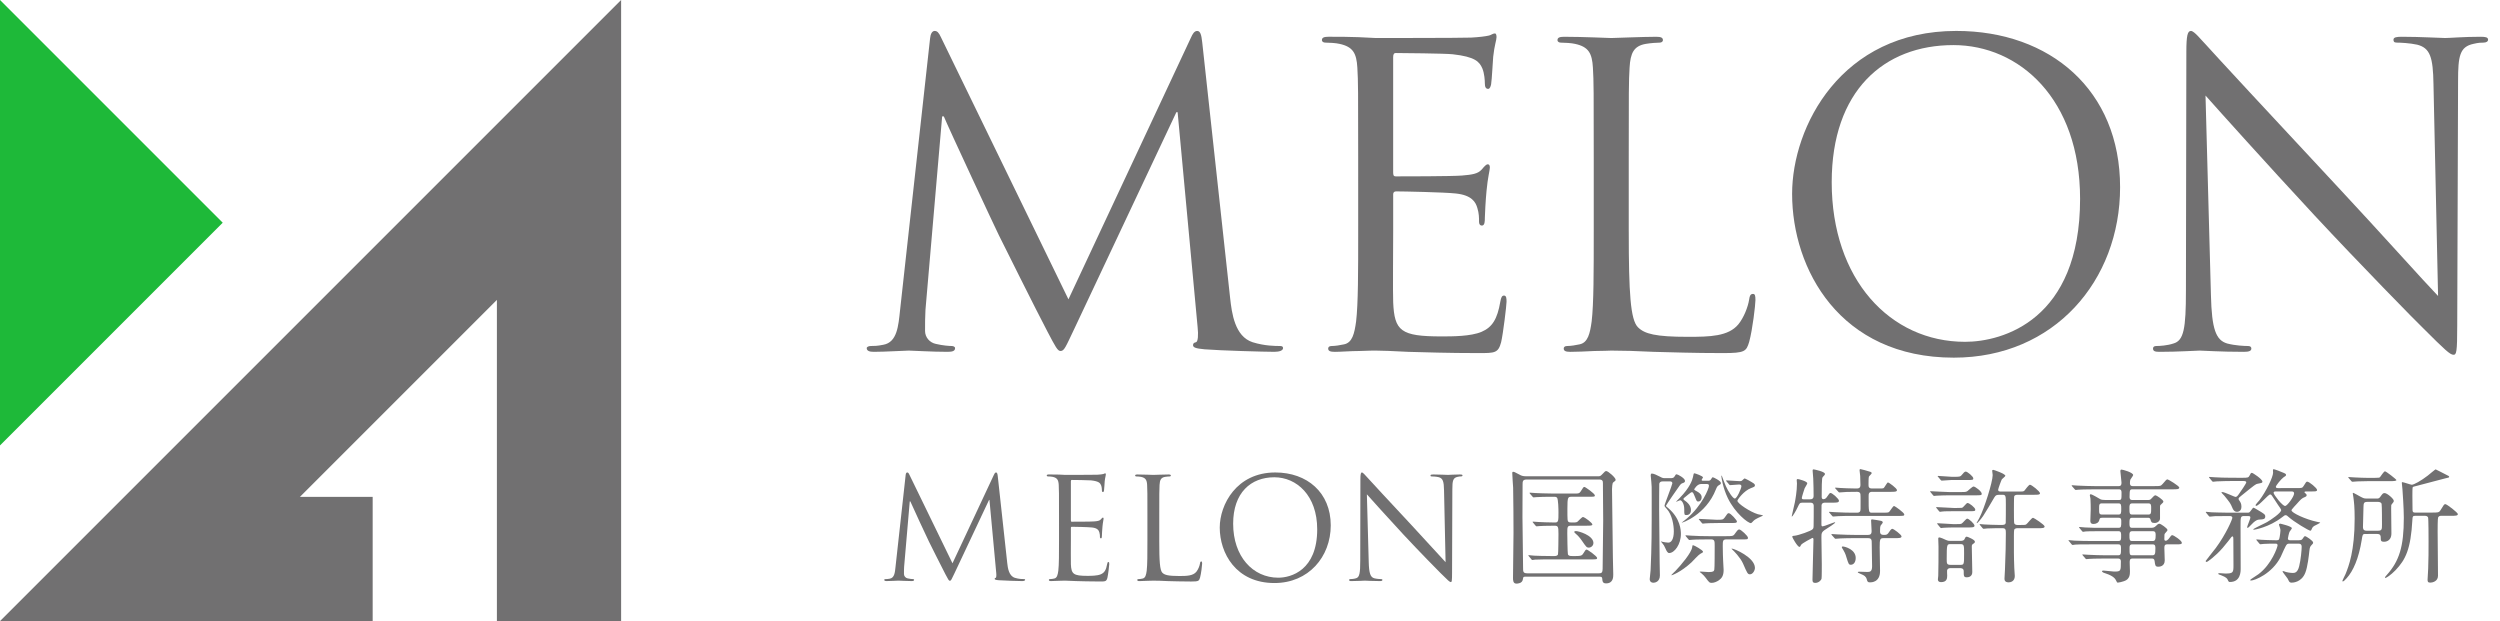<?xml version="1.0" encoding="utf-8"?>
<!-- Generator: Adobe Illustrator 21.1.0, SVG Export Plug-In . SVG Version: 6.00 Build 0)  -->
<svg version="1.1" id="レイヤー_1" xmlns="http://www.w3.org/2000/svg" xmlns:xlink="http://www.w3.org/1999/xlink" x="0px"
	 y="0px" viewBox="0 0 322 80" style="enable-background:new 0 0 322 80;" xml:space="preserve">
<style type="text/css">
	.st0{fill:none;}
	.st1{fill:#717071;}
	.st2{fill:#1EB939;}
</style>
<rect y="0" class="st0" width="322" height="80"/>
<g>
	<polygon class="st1" points="0,80 48,80 48,64 38.627,64 64,38.627 64,80 80,80 80,0 	"/>
	<g>
		<path class="st1" d="M158.441,38.391c0.215,1.932,0.591,4.938,2.898,5.689c1.557,0.484,2.952,0.484,3.489,0.484
			c0.269,0,0.429,0.054,0.429,0.269c0,0.32-0.483,0.482-1.126,0.482c-1.181,0-6.978-0.161-8.964-0.323
			c-1.235-0.105-1.503-0.266-1.503-0.536c0-0.215,0.108-0.323,0.375-0.377c0.269-0.054,0.322-0.966,0.215-1.932l-2.577-27.695
			h-0.161l-13.151,27.911c-1.128,2.363-1.288,2.845-1.771,2.845c-0.377,0-0.645-0.536-1.665-2.468
			c-1.395-2.632-6.012-11.917-6.28-12.455c-0.483-0.966-6.495-13.846-7.086-15.297h-0.214l-2.148,24.907
			c-0.054,0.859-0.054,1.825-0.054,2.737c0,0.805,0.591,1.502,1.395,1.663c0.914,0.215,1.718,0.269,2.04,0.269
			c0.215,0,0.429,0.108,0.429,0.269c0,0.374-0.322,0.482-0.966,0.482c-1.986,0-4.562-0.161-4.992-0.161
			c-0.483,0-3.059,0.161-4.508,0.161c-0.537,0-0.912-0.108-0.912-0.482c0-0.161,0.268-0.269,0.536-0.269
			c0.431,0,0.806,0,1.611-0.161c1.772-0.323,1.932-2.417,2.148-4.454l3.865-34.999c0.054-0.589,0.268-0.966,0.591-0.966
			c0.322,0,0.537,0.215,0.805,0.805l16.426,33.764l15.78-33.71c0.215-0.482,0.431-0.858,0.806-0.858s0.537,0.431,0.643,1.451
			L158.441,38.391z"/>
		<path class="st1" d="M174.934,20.303c0-8.375,0-9.877-0.108-11.596c-0.108-1.825-0.537-2.683-2.309-3.06
			c-0.429-0.105-1.342-0.159-1.825-0.159c-0.214,0-0.429-0.108-0.429-0.323c0-0.323,0.269-0.431,0.858-0.431
			c1.235,0,2.684,0,3.865,0.054l2.201,0.108c0.375,0,11.057,0,12.292-0.054c1.02-0.054,1.878-0.161,2.308-0.266
			c0.269-0.054,0.483-0.269,0.752-0.269c0.16,0,0.214,0.215,0.214,0.482c0,0.377-0.268,1.02-0.429,2.524
			c-0.054,0.536-0.161,2.898-0.268,3.542c-0.054,0.269-0.161,0.592-0.377,0.592c-0.322,0-0.429-0.269-0.429-0.7
			c0-0.374-0.054-1.286-0.322-1.932c-0.375-0.858-0.912-1.502-3.811-1.825c-0.912-0.108-6.764-0.161-7.354-0.161
			c-0.215,0-0.323,0.161-0.323,0.538v14.815c0,0.374,0.054,0.536,0.323,0.536c0.697,0,7.3,0,8.534-0.108
			c1.289-0.108,2.04-0.215,2.523-0.751c0.375-0.431,0.591-0.697,0.806-0.697c0.16,0,0.268,0.108,0.268,0.428
			c0,0.323-0.268,1.235-0.429,3.006c-0.108,1.074-0.215,3.06-0.215,3.437c0,0.428,0,1.02-0.375,1.02
			c-0.268,0-0.375-0.215-0.375-0.484c0-0.536,0-1.074-0.215-1.771c-0.214-0.751-0.697-1.663-2.791-1.878
			c-1.449-0.161-6.763-0.269-7.675-0.269c-0.269,0-0.377,0.161-0.377,0.377v4.723c0,1.825-0.054,8.052,0,9.18
			c0.161,3.703,0.966,4.4,6.227,4.4c1.395,0,3.757,0,5.152-0.589c1.395-0.592,2.04-1.666,2.415-3.865
			c0.108-0.592,0.215-0.807,0.483-0.807c0.323,0,0.323,0.431,0.323,0.807c0,0.428-0.431,4.077-0.698,5.205
			c-0.375,1.397-0.805,1.397-2.898,1.397c-4.026,0-6.978-0.108-9.072-0.161c-2.092-0.108-3.382-0.161-4.186-0.161
			c-0.108,0-1.02,0-2.148,0.054c-1.074,0-2.308,0.108-3.112,0.108c-0.591,0-0.86-0.108-0.86-0.428c0-0.161,0.108-0.323,0.431-0.323
			c0.483,0,1.126-0.108,1.609-0.215c1.074-0.215,1.343-1.397,1.557-2.952c0.269-2.255,0.269-6.494,0.269-11.648V20.303z"/>
		<path class="st1" d="M209.784,29.857c0,7.891,0.215,11.325,1.181,12.291c0.858,0.858,2.254,1.235,6.441,1.235
			c2.845,0,5.206-0.054,6.495-1.609c0.697-0.858,1.234-2.201,1.395-3.221c0.054-0.431,0.16-0.697,0.483-0.697
			c0.268,0,0.322,0.213,0.322,0.805c0,0.589-0.375,3.811-0.805,5.366c-0.375,1.235-0.537,1.451-3.382,1.451
			c-3.865,0-6.657-0.108-8.911-0.161c-2.255-0.108-3.918-0.161-5.475-0.161c-0.215,0-1.128,0.054-2.201,0.054
			c-1.072,0.054-2.254,0.108-3.059,0.108c-0.591,0-0.86-0.108-0.86-0.428c0-0.161,0.108-0.323,0.431-0.323
			c0.483,0,1.126-0.108,1.609-0.215c1.074-0.215,1.343-1.397,1.557-2.952c0.269-2.255,0.269-6.494,0.269-11.648v-9.446
			c0-8.375,0-9.877-0.108-11.596c-0.108-1.825-0.537-2.683-2.309-3.06c-0.429-0.105-1.342-0.159-1.825-0.159
			c-0.214,0-0.429-0.108-0.429-0.323c0-0.323,0.268-0.431,0.859-0.431c2.415,0,5.797,0.161,6.066,0.161
			c0.268,0,4.186-0.161,5.797-0.161c0.591,0,0.859,0.108,0.859,0.431c0,0.215-0.214,0.323-0.429,0.323
			c-0.375,0-1.126,0.054-1.771,0.159c-1.557,0.269-1.986,1.181-2.094,3.06c-0.108,1.72-0.108,3.221-0.108,11.596V29.857z"/>
		<path class="st1" d="M251.973,3.984c12.077,0,21.095,7.622,21.095,20.13c0,12.022-8.481,21.952-21.417,21.952
			c-14.708,0-20.827-11.432-20.827-21.094C230.824,16.277,237.158,3.984,251.973,3.984z M253.101,44.026
			c4.831,0,14.814-2.791,14.814-18.411c0-12.883-7.837-19.807-16.317-19.807c-8.964,0-15.674,5.905-15.674,17.66
			C235.924,35.977,243.438,44.026,253.101,44.026z"/>
		<path class="st1" d="M284.768,38.017c0.106,4.4,0.643,5.797,2.092,6.225c1.02,0.269,2.201,0.323,2.685,0.323
			c0.268,0,0.429,0.108,0.429,0.323c0,0.32-0.322,0.428-0.966,0.428c-3.06,0-5.206-0.161-5.689-0.161
			c-0.483,0-2.738,0.161-5.154,0.161c-0.537,0-0.858-0.054-0.858-0.428c0-0.215,0.16-0.323,0.429-0.323
			c0.429,0,1.395-0.054,2.2-0.323c1.343-0.374,1.611-1.932,1.611-6.817l0.054-30.758c0-2.091,0.161-2.683,0.591-2.683
			s1.342,1.181,1.878,1.717c0.805,0.915,8.803,9.557,17.069,18.413c5.314,5.689,11.165,12.237,12.883,14.008l-0.591-27.267
			c-0.054-3.488-0.429-4.669-2.094-5.1c-0.966-0.213-2.2-0.266-2.629-0.266c-0.375,0-0.429-0.161-0.429-0.377
			c0-0.323,0.429-0.377,1.072-0.377c2.417,0,4.992,0.161,5.583,0.161c0.591,0,2.362-0.161,4.563-0.161
			c0.591,0,0.966,0.054,0.966,0.377c0,0.215-0.215,0.377-0.591,0.377c-0.268,0-0.645,0-1.288,0.159
			c-1.772,0.377-1.986,1.558-1.986,4.78l-0.108,31.455c0,3.542-0.108,3.811-0.483,3.811c-0.429,0-1.074-0.592-3.918-3.437
			c-0.591-0.536-8.32-8.426-14.01-14.546C291.853,21,285.787,14.237,284.07,12.305L284.768,38.017z"/>
	</g>
	<g>
		<path class="st1" d="M196.604,74.275c-0.401,0-0.401,0-0.464,0.369c-0.081,0.495-0.657,0.527-0.833,0.527
			c-0.432,0-0.432-0.466-0.432-0.737c0-0.832,0.065-4.895,0.065-5.808c0-0.673-0.016-4.911-0.048-5.808
			c-0.016-0.256-0.112-1.585-0.112-1.873c0-0.11,0-0.175,0.128-0.175c0.112,0,0.176,0.032,0.785,0.353
			c0.223,0.126,0.4,0.223,0.88,0.223h9.248c0.223,0,0.319-0.016,0.511-0.223c0.383-0.417,0.432-0.449,0.56-0.449
			c0.225,0,1.2,0.832,1.2,1.12c0,0.113-0.032,0.129-0.32,0.353c-0.112,0.081-0.144,0.705-0.144,0.864c0,0.065,0.097,8.321,0.112,8.8
			c0,0.304,0.048,2,0.048,2.177c0,0.336,0,1.152-0.928,1.152c-0.447,0-0.463-0.272-0.495-0.641
			c-0.016-0.223-0.176-0.223-0.464-0.223H196.604z M205.9,73.842c0.527,0,0.527-0.11,0.527-1.23c0-0.88,0.065-4.769,0.065-5.555
			c0-0.654-0.032-3.534-0.032-4.126c0-0.77,0-0.864-0.032-0.961c-0.096-0.207-0.319-0.207-0.479-0.207h-9.313
			c-0.511,0-0.527,0.24-0.527,0.654c0,0.673-0.016,3.601-0.016,4.193c0,1.039,0.081,5.633,0.081,6.561c0,0.431,0,0.67,0.527,0.67
			H205.9z M202.86,71.619c0.527,0,0.864,0,1.024-0.272c0.32-0.511,0.351-0.56,0.48-0.56c0.128,0,1.343,0.864,1.343,1.071
			c0,0.191-0.079,0.191-0.848,0.191h-5.12c-0.367,0-1.472,0-2.032,0.032c-0.048,0.016-0.288,0.048-0.336,0.048
			c-0.063,0-0.096-0.048-0.144-0.11l-0.304-0.369c-0.063-0.065-0.079-0.081-0.079-0.097c0-0.032,0.032-0.048,0.063-0.048
			c0.113,0,0.608,0.048,0.705,0.065c0.335,0.016,1.28,0.048,2.111,0.048h0.497c0.096,0,0.367,0,0.448-0.207
			c0.047-0.113,0.063-2.417,0.063-2.624c0-0.977-0.047-1.074-0.527-1.074c-1.152,0-1.712,0.032-1.952,0.048
			c-0.047,0-0.288,0.032-0.335,0.032c-0.048,0-0.081-0.032-0.144-0.097l-0.304-0.366c-0.065-0.081-0.065-0.081-0.065-0.113
			c0-0.016,0.016-0.032,0.048-0.032c0.112,0,0.608,0.048,0.704,0.048c0.288,0.016,1.344,0.065,2.127,0.065
			c0.448,0,0.448-0.21,0.448-1.313c0-0.288-0.016-1.728-0.191-1.887c-0.113-0.113-0.257-0.113-0.336-0.113h-0.4
			c-0.673,0-1.504,0.016-1.936,0.048c-0.065,0-0.288,0.032-0.336,0.032c-0.063,0-0.096-0.032-0.144-0.097l-0.32-0.369
			c-0.047-0.078-0.063-0.078-0.063-0.11c0-0.016,0.016-0.032,0.063-0.032c0.113,0,0.592,0.048,0.705,0.048
			c0.335,0.016,1.28,0.062,2.111,0.062h3.104c0.256,0,0.448,0,0.608-0.272c0.32-0.511,0.351-0.576,0.48-0.576
			c0.112,0,1.343,0.864,1.343,1.09c0,0.175-0.079,0.175-0.848,0.175h-2.16c-0.464,0-0.529,0.065-0.529,1.537
			c0,1.472,0,1.631,0.176,1.712c0.113,0.065,0.16,0.065,0.545,0.065c0.4,0,0.495-0.032,0.592-0.113
			c0.112-0.097,0.56-0.592,0.688-0.592c0.207,0,1.215,0.754,1.215,0.961c0,0.143-0.207,0.159-0.735,0.159h-2.001
			c-0.495,0-0.495,0.161-0.495,0.977c0,0.353,0.031,2.479,0.079,2.689c0.065,0.24,0.353,0.24,0.513,0.24H202.86z M204.652,70.532
			c-0.304,0-0.353-0.097-0.896-0.88c-0.257-0.385-0.608-0.754-0.705-0.818c-0.175-0.159-0.288-0.256-0.288-0.318
			c0-0.113,0.176-0.113,0.225-0.113c0.32,0,2.127,0.511,2.24,1.456C205.275,70.276,204.924,70.532,204.652,70.532z"/>
		<path class="st1" d="M215.156,61.586c0.192,0,0.416,0,0.544-0.24c0.113-0.207,0.144-0.256,0.257-0.256
			c0.128,0,1.071,0.495,1.071,0.848c0,0.097-0.047,0.191-0.175,0.24c-0.32,0.113-0.336,0.129-0.529,0.385
			c-0.112,0.143-1.744,2.495-1.744,2.575s0.032,0.097,0.304,0.32c1.551,1.327,1.616,2.847,1.616,3.313
			c0,1.359-0.832,2.462-1.521,2.462c-0.207,0-0.367-0.353-0.432-0.511c-0.207-0.463-0.24-0.511-0.463-0.783
			c-0.032-0.032-0.192-0.21-0.145-0.21c0.032,0,0.176,0.065,0.225,0.065c0.096,0.032,0.56,0.097,0.72,0.097
			c0.353,0,0.704-0.401,0.704-1.456c0-0.77-0.207-2.129-0.912-2.896c-0.112-0.113-0.288-0.304-0.288-0.401
			c0-0.175,1.009-2.721,1.009-2.88c0-0.256-0.225-0.256-0.353-0.256h-0.832c-0.304,0-0.448,0.081-0.497,0.304
			c-0.016,0.11-0.016,3.022-0.016,3.407c0,0.961,0.048,5.665,0.065,6.736c0,0.24,0.031,1.408,0.031,1.663
			c0,0.802-0.607,0.945-0.815,0.945c-0.432,0-0.497-0.304-0.497-0.463c0-0.081,0.097-0.961,0.113-1.136
			c0.144-3.106,0.144-4.93,0.144-9.314c0-1.486,0-1.647-0.048-2.061c-0.032-0.336-0.079-0.786-0.079-0.85
			c0-0.094,0.015-0.24,0.144-0.24c0.256,0,0.688,0.223,1.071,0.417c0.288,0.159,0.385,0.175,0.624,0.175H215.156z M218.98,71.347
			c-0.209,0.11-0.959,0.928-1.12,1.087c-1.393,1.281-2.512,1.663-2.561,1.663c-0.016,0-0.032-0.016-0.032-0.03
			c0-0.032,0.448-0.449,0.529-0.53c0.72-0.751,2.08-2.352,2.16-3.071c0.016-0.207,0.032-0.24,0.128-0.24
			c0.112,0,1.265,0.638,1.265,0.832C219.349,71.154,219.284,71.186,218.98,71.347z M219.092,62.34c-0.511,0-0.88,0.67-0.88,0.686
			c0,0.081,0.176,0.178,0.336,0.256c0.624,0.336,0.624,0.641,0.624,0.786c0,0.272-0.144,0.527-0.448,0.527
			c-0.176,0-0.192-0.048-0.385-0.527c-0.256-0.608-0.272-0.673-0.432-0.673c-0.16,0-0.704,0.527-0.88,0.641
			c-0.144,0.097-0.191,0.159-0.191,0.223c0,0.097,0.016,0.129,0.288,0.304c0.096,0.065,0.671,0.495,0.671,1.12
			c0,0.624-0.464,0.657-0.576,0.657c-0.288,0-0.288-0.048-0.288-0.751c0-0.705-0.32-1.155-0.527-1.155
			c-0.081,0-0.529,0.242-0.529,0.178c0.112-0.113,0.353-0.353,0.464-0.466c1.328-1.359,1.632-2.32,1.712-2.686
			c0.081-0.449,0.097-0.498,0.192-0.498c0.081,0,1.105,0.353,1.105,0.53c0,0.046-0.176,0.256-0.176,0.318
			c0,0.113,0.096,0.113,0.223,0.113h0.608c0.128,0,0.272,0,0.4-0.223c0.113-0.194,0.128-0.223,0.225-0.223
			c0.079,0,1.024,0.463,1.024,0.735c0,0.145-0.065,0.175-0.288,0.304c-0.112,0.065-0.209,0.145-0.353,0.511
			c-1.28,3.297-4.416,4.368-4.416,4.29c0.176-0.145,0.529-0.401,0.689-0.546c1.935-1.663,2.831-3.838,2.831-4.206
			c0-0.223-0.176-0.223-0.304-0.223H219.092z M219.972,69.474c-1.408,0-1.872,0.032-2.032,0.048c-0.048,0-0.288,0.032-0.336,0.032
			c-0.047,0-0.079-0.032-0.144-0.097l-0.303-0.366c-0.065-0.081-0.065-0.081-0.065-0.113c0-0.016,0.016-0.032,0.048-0.032
			c0.112,0,0.607,0.048,0.704,0.048c0.783,0.048,1.456,0.065,2.208,0.065h2.288c0.704,0,0.896,0,1.072-0.256
			c0.4-0.546,0.448-0.608,0.608-0.608c0.207,0,1.12,0.832,1.12,1.071c0,0.207-0.128,0.207-0.527,0.207h-2.224
			c-0.497,0-0.497,0.194-0.497,0.88c0,0.737,0.032,1.521,0.048,1.873c0.016,0.175,0.063,0.961,0.063,1.184
			c0,0.767-0.256,1.071-0.607,1.327c-0.257,0.178-0.608,0.336-0.928,0.336c-0.288,0-0.336-0.065-0.768-0.641
			c-0.112-0.159-0.351-0.431-0.56-0.592c-0.048-0.032-0.225-0.159-0.225-0.175c0-0.032,0.065-0.048,0.129-0.048
			c0.144,0,0.88,0.065,1.024,0.065c0.592,0,0.688-0.097,0.736-0.32c0.047-0.175,0.047-2.672,0.047-3.041
			c0-0.624,0-0.848-0.479-0.848H219.972z M221.525,67.362c-1.296,0-1.809,0.048-1.857,0.048c-0.063,0-0.288,0.032-0.335,0.032
			c-0.065,0-0.097-0.032-0.144-0.094l-0.304-0.369c-0.065-0.081-0.081-0.081-0.081-0.113c0-0.016,0.032-0.032,0.065-0.032
			c0.351,0,1.936,0.113,2.255,0.113c0.657,0,0.801,0,0.993-0.256c0.367-0.527,0.4-0.592,0.544-0.592
			c0.272,0,1.056,0.928,1.056,1.055c0,0.207-0.209,0.207-0.608,0.207H221.525z M222.389,62.02c-0.065-0.081-0.065-0.081-0.065-0.113
			s0.032-0.032,0.048-0.032c0.24,0,1.408,0.097,1.679,0.097c0.16,0,0.225-0.016,0.288-0.048c0.065-0.032,0.304-0.304,0.385-0.304
			c0.047,0,0.527,0.272,0.544,0.272c0.688,0.401,0.768,0.433,0.768,0.641c0,0.129-0.112,0.191-0.513,0.336
			c-0.896,0.336-1.744,1.472-1.744,1.631c0,0.353,1.665,1.44,2.624,1.728c0.097,0.032,0.673,0.129,0.673,0.161
			c0,0.016-0.048,0.048-0.128,0.081c-0.849,0.382-0.928,0.463-1.105,0.622c-0.063,0.065-0.24,0.272-0.32,0.288
			c-0.4,0-2.048-1.311-2.975-3.216c-0.657-1.359-0.833-2.718-0.833-2.815c0-0.048,0-0.097,0.048-0.097
			c0.112,0.32,0.383,1.042,0.544,1.394c0.304,0.67,0.896,1.566,1.137,1.566c0.288,0,0.848-1.343,0.848-1.566
			c0-0.242-0.192-0.242-0.304-0.242c-0.16,0-1.008,0.081-1.152,0.081c-0.048,0-0.081-0.032-0.128-0.097L222.389,62.02z
			 M225.396,73.971c-0.288,0-0.351-0.129-0.896-1.391c-0.351-0.786-1.215-1.65-1.328-1.744c-0.128-0.113-0.144-0.129-0.144-0.145
			c0-0.032,0.016-0.032,0.048-0.032c0.272,0,2.944,1.12,2.96,2.481C226.037,73.492,225.749,73.971,225.396,73.971z"/>
		<path class="st1" d="M235.079,64.738c-0.241,0-0.432,0.081-0.464,0.32c-0.016,0.145-0.016,2.113-0.016,2.352
			c0,0.304,0,0.385,0.16,0.385c0.192,0,1.44-0.527,1.551-0.527c0.032,0,0.065,0,0.065,0.032c0,0.094-0.912,0.686-1.2,0.864
			c-0.576,0.353-0.576,0.527-0.576,1.055c0,0.544,0.048,2.96,0.048,3.456c0,0.256,0,1.728-0.032,1.857
			c-0.065,0.24-0.4,0.544-0.801,0.544c-0.256,0-0.367-0.081-0.367-0.385c0-0.832,0.128-4.462,0.128-5.199
			c0-0.065,0-0.207-0.144-0.207c-0.032,0-1.344,0.702-1.44,0.88c-0.128,0.24-0.144,0.272-0.225,0.272
			c-0.256,0-0.927-1.216-0.927-1.297c0-0.094,0.079-0.126,0.335-0.143c0.448-0.048,2.129-0.608,2.305-0.848
			c0.096-0.113,0.112-0.223,0.112-0.401c0.016-0.479,0.016-1.983,0.016-2.559c0-0.178-0.016-0.449-0.448-0.449h-0.992
			c-0.353,0-0.385,0.081-0.608,0.546c-0.241,0.527-0.673,1.246-0.768,1.246c-0.016,0-0.016-0.032-0.016-0.048
			c0-0.11,0.353-1.486,0.4-1.774c0.065-0.336,0.273-1.456,0.273-2.433c0-0.065-0.032-0.353-0.032-0.417
			c0-0.094,0.016-0.159,0.144-0.159c0.096,0,1.216,0.288,1.216,0.544c0,0.113-0.304,0.544-0.336,0.641
			c-0.032,0.065-0.369,1.136-0.369,1.249c0,0.143,0.113,0.175,0.225,0.175h0.848c0.288,0,0.448-0.129,0.448-0.417
			c0-0.592-0.016-1.631-0.048-2.271c0-0.159-0.079-0.864-0.079-1.023c0-0.065,0.016-0.145,0.128-0.145
			c0.065,0,1.456,0.288,1.456,0.576c0,0.113-0.016,0.145-0.256,0.385c-0.112,0.126-0.112,0.207-0.144,0.974
			c0,0.226-0.016,1.346-0.016,1.569c0,0.113,0,0.336,0.223,0.336c0.241,0,0.385-0.191,0.416-0.24c0.353-0.511,0.385-0.56,0.513-0.56
			c0.209,0,1.072,0.767,1.072,0.99c0,0.256-0.272,0.256-0.864,0.256H235.079z M241.142,63.346c-0.463,0-0.463,0.272-0.463,0.624
			c0,2.032,0,2.064,0.447,2.064h1.36c0.448,0,0.657,0,0.785-0.065c0.144-0.065,0.527-0.799,0.688-0.799
			c0.096,0,1.312,0.864,1.312,1.087c0,0.194-0.096,0.194-0.864,0.194h-5.952c-0.464,0-1.089,0-1.681,0.03
			c-0.112,0-0.576,0.048-0.655,0.048c-0.065,0-0.065,0-0.176-0.126l-0.288-0.336c-0.081-0.081-0.081-0.097-0.081-0.113
			c0-0.016,0.032-0.032,0.065-0.032c0.112,0,0.608,0.048,0.704,0.048c1.024,0.048,1.648,0.065,2.192,0.065h0.657
			c0.4,0,0.448-0.223,0.448-0.527c0-0.223,0.015-1.695-0.016-1.857c-0.048-0.304-0.336-0.304-0.448-0.304
			c-0.497,0-0.768,0-1.312,0.016c-0.16,0-0.833,0.065-0.961,0.065c-0.063,0-0.063-0.032-0.175-0.145l-0.289-0.32
			c-0.063-0.062-0.079-0.094-0.079-0.11c0-0.032,0.032-0.048,0.065-0.048c0.096,0,0.544,0.048,0.639,0.048
			c0.192,0.016,1.344,0.065,1.969,0.065c0.32,0,0.592,0,0.592-0.466c0-0.272-0.016-0.896-0.032-1.152
			c-0.016-0.11-0.081-0.657-0.081-0.719c0-0.065,0-0.161,0.113-0.161c0.047,0,1.024,0.256,1.28,0.353
			c0.032,0.016,0.176,0.081,0.176,0.159c0,0.097-0.336,0.385-0.369,0.466c-0.047,0.159-0.047,0.799-0.047,1.023
			c0,0.242,0,0.498,0.463,0.498h0.689c0.56,0,0.688,0,0.783-0.048c0.129-0.065,0.448-0.737,0.576-0.737
			c0.097,0,1.153,0.754,1.153,0.993c0,0.223-0.32,0.223-0.849,0.223H241.142z M242.567,69.315c-0.417,0-0.464,0.143-0.464,1.184
			c0,0.479,0.047,2.624,0.047,3.055c0,1.456-1.12,1.456-1.296,1.456c-0.304,0-0.335-0.11-0.416-0.398
			c-0.096-0.369-0.351-0.514-0.704-0.657c-0.4-0.175-0.448-0.191-0.448-0.256c0-0.048,0.128-0.065,0.176-0.065
			c0.16,0,0.88,0.032,1.024,0.032c0.32,0,0.639,0,0.639-0.721c0-0.479-0.047-2.896-0.047-2.99c0-0.353,0-0.641-0.448-0.641h-1.872
			c-0.464,0-1.072,0-1.681,0.032c-0.079,0-0.608,0.048-0.655,0.048c-0.065,0-0.065,0-0.16-0.113l-0.32-0.353
			c-0.032-0.032-0.065-0.081-0.065-0.097c0-0.03,0.032-0.046,0.065-0.046c0.112,0,0.624,0.046,0.72,0.046
			c1.024,0.048,1.632,0.065,2.176,0.065h1.776c0.448,0,0.448-0.304,0.448-0.495c0-0.223-0.065-1.184-0.065-1.375
			c0-0.048,0-0.129,0.144-0.129c0.081,0,1.024,0.159,1.072,0.175c0.16,0.032,0.288,0.081,0.288,0.226
			c0,0.078-0.256,0.35-0.288,0.414c-0.048,0.129-0.065,0.288-0.065,0.737c0,0.447,0.288,0.447,0.608,0.447
			c0.288,0,0.401-0.126,0.545-0.353c0.096-0.159,0.288-0.431,0.432-0.431c0.16,0,1.184,0.751,1.184,0.977
			c0,0.223-0.32,0.223-0.849,0.223H242.567z M237.367,70.387c0.225,0,1.648,0.369,1.648,1.472c0,0.56-0.272,0.88-0.624,0.88
			c-0.272,0-0.304-0.097-0.576-0.977c-0.128-0.447-0.223-0.638-0.544-1.168c-0.016-0.03-0.065-0.11-0.032-0.159
			C237.255,70.387,237.318,70.387,237.367,70.387z"/>
		<path class="st1" d="M252.526,63.379c0.513,0,0.689,0,0.88-0.126c0.129-0.097,0.641-0.592,0.784-0.592
			c0.223,0,1.056,0.638,1.056,0.926c0,0.21-0.097,0.21-0.864,0.21h-3.297c-0.272,0-1.296,0.016-1.632,0.046
			c-0.047,0-0.288,0.032-0.335,0.032c-0.065,0-0.097-0.032-0.144-0.094l-0.304-0.369c-0.065-0.081-0.065-0.081-0.065-0.113
			c0-0.032,0.016-0.032,0.048-0.032c0.096,0,2.064,0.113,2.464,0.113H252.526z M252.031,65.427c0.639,0,0.704,0,0.815-0.113
			c0.448-0.479,0.48-0.527,0.592-0.527c0.192,0,0.976,0.592,0.976,0.848c0,0.21-0.079,0.21-0.848,0.21h-1.935
			c-0.48,0-1.233,0-1.521,0.046c-0.032,0-0.192,0.032-0.225,0.032c-0.063,0-0.096-0.032-0.144-0.094l-0.303-0.369
			c-0.065-0.081-0.065-0.081-0.065-0.113s0.016-0.032,0.048-0.032c0.351,0,1.904,0.113,2.223,0.113H252.031z M251.887,67.507
			c0.464,0,0.623,0,0.768-0.065c0.144-0.065,0.576-0.641,0.72-0.641c0.223,0,0.943,0.673,0.943,0.912
			c0,0.223-0.32,0.223-0.864,0.223h-1.936c-0.4,0-1.087,0.032-1.264,0.048c-0.048,0-0.209,0.032-0.24,0.032
			c-0.048,0-0.081-0.048-0.144-0.11l-0.304-0.369c-0.032-0.032-0.065-0.081-0.065-0.097c0-0.032,0.016-0.048,0.048-0.048
			c0.32,0,1.712,0.113,1.983,0.113H251.887z M251.727,61.411c0.704,0,0.768,0,1.024-0.32c0.096-0.113,0.272-0.353,0.432-0.353
			c0.223,0,0.976,0.641,0.976,0.864s-0.079,0.223-0.848,0.223h-1.969c-0.191,0-1.136,0.081-1.247,0.081
			c-0.065,0-0.096-0.032-0.144-0.097l-0.304-0.366c-0.063-0.081-0.079-0.081-0.079-0.113c0-0.016,0.031-0.032,0.063-0.032
			c0.272,0,1.488,0.113,1.728,0.113H251.727z M251.263,73.172c-0.223,0-0.432,0.046-0.48,0.32c-0.016,0.078,0.016,0.56,0.016,0.654
			c0,0.385-0.063,0.832-0.799,0.832c-0.241,0-0.401-0.11-0.401-0.35c0-0.065,0.048-0.385,0.048-0.466
			c0.032-0.495,0.032-3.071,0.032-3.76c0-0.143-0.032-0.864-0.032-1.023c0-0.097,0.048-0.161,0.128-0.161
			c0.16,0,0.688,0.24,0.848,0.32c0.288,0.129,0.432,0.129,0.608,0.129h1.233c0.336,0,0.511-0.048,0.608-0.304
			c0.063-0.145,0.112-0.242,0.256-0.242c0.063,0,1.04,0.385,1.04,0.641c0,0.097-0.048,0.178-0.16,0.24
			c-0.192,0.129-0.24,0.161-0.24,0.401c0,0.479,0.063,2.769,0.063,3.281c0,0.576-0.464,0.673-0.688,0.673
			c-0.416,0-0.416-0.161-0.416-0.786c0-0.369-0.304-0.398-0.48-0.398H251.263z M251.263,70.082c-0.497,0-0.527,0-0.527,1.905
			c0,0.592,0,0.767,0.511,0.767h1.216c0.511,0,0.511-0.032,0.511-1.488c0-1.055,0-1.184-0.511-1.184H251.263z M257.518,63.731
			c-0.288,0-0.464,0.016-0.639,0.32c-0.705,1.216-0.736,1.249-1.425,2.368c-0.256,0.398-0.751,0.958-0.815,0.958
			c-0.032,0-0.048-0.016-0.048-0.03c0,0,0.304-0.546,0.353-0.641c0.624-1.184,1.712-4.624,1.712-5.52
			c0-0.081-0.063-0.466-0.063-0.546c0-0.094,0.079-0.126,0.128-0.126c0.079,0,1.568,0.511,1.568,0.767
			c0,0.081-0.384,0.369-0.448,0.449c-0.048,0.048-0.48,1.216-0.48,1.343c0,0.24,0.192,0.24,0.417,0.24h2.127
			c0.641,0,0.72,0,0.848-0.126c0.097-0.113,0.544-0.754,0.704-0.754c0.209,0,1.296,0.864,1.296,1.106
			c0,0.126-0.159,0.159-0.256,0.175c-0.191,0.016-0.304,0.016-0.592,0.016h-2.032c-0.144,0-0.367,0-0.448,0.207
			c-0.032,0.113-0.032,1.537-0.032,1.776c0,0.385,0,1.537,0.032,1.647c0.065,0.258,0.336,0.258,0.48,0.258h0.288
			c0.448,0,0.657,0,0.768-0.065c0.16-0.081,0.704-0.864,0.896-0.864c0.096,0,1.487,0.896,1.487,1.12s-0.303,0.223-0.848,0.223
			h-2.608c-0.128,0-0.4,0-0.464,0.223c-0.047,0.145-0.032,1.41-0.032,1.634c0,0.608-0.015,1.776,0.048,3.264
			c0,0.143,0.065,0.88,0.065,1.039c0,0.689-0.545,0.815-0.784,0.815c-0.511,0-0.544-0.304-0.544-0.479
			c0-0.159,0.047-1.025,0.063-1.184c0.081-1.695,0.113-3.617,0.113-4.656c0-0.449-0.016-0.657-0.432-0.657
			c-0.577,0-1.328,0-1.969,0.032c-0.048,0-0.432,0.048-0.464,0.048c-0.048,0-0.079-0.032-0.144-0.097l-0.304-0.369
			c-0.063-0.078-0.063-0.078-0.063-0.11s0.031-0.032,0.047-0.032c0.081,0,0.497,0.048,0.576,0.048
			c0.16,0.016,1.488,0.065,2.048,0.065c0.401,0,0.624,0,0.689-0.258c0.016-0.094,0.016-2.078,0.016-2.398
			c0-1.106,0-1.233-0.464-1.233H257.518z"/>
		<path class="st1" d="M269.711,63.026c-1.216,0-1.713,0.032-2.016,0.048c-0.065,0-0.288,0.032-0.336,0.032
			c-0.065,0-0.096-0.032-0.144-0.097l-0.32-0.366c-0.048-0.081-0.065-0.081-0.065-0.113s0.016-0.032,0.065-0.032
			c0.112,0,0.592,0.048,0.704,0.048c0.785,0.032,1.44,0.065,2.192,0.065h3.12c0.336,0,0.336-0.288,0.336-0.466
			c0-0.24-0.144-1.262-0.144-1.456c0-0.175,0.079-0.207,0.144-0.207c0.16,0,1.503,0.369,1.503,0.705c0,0.11-0.335,0.511-0.367,0.606
			c-0.032,0.065-0.048,0.369-0.048,0.449c0,0.143,0.032,0.369,0.353,0.369h2.831c0.72,0,0.784,0,1.024-0.272
			c0.448-0.53,0.497-0.592,0.641-0.592c0.096,0,1.504,0.848,1.504,1.055c0,0.223-0.32,0.223-0.864,0.223h-5.136
			c-0.385,0-0.385,0.097-0.401,0.977c0,0.159,0.016,0.401,0.353,0.401h2c0.241,0,0.336-0.032,0.497-0.226
			c0.256-0.272,0.353-0.382,0.497-0.382c0.112,0,1.008,0.592,1.008,0.799c0,0.113-0.081,0.175-0.288,0.369
			c-0.113,0.094-0.144,0.143-0.144,0.304v1.518c0,0.288-0.288,0.576-0.689,0.576c-0.416,0-0.448-0.126-0.544-0.463
			c-0.048-0.191-0.223-0.207-0.304-0.207h-2.048c-0.351,0-0.351,0.24-0.351,0.67c0,0.401,0,0.624,0.351,0.624h2.368
			c0.32,0,0.48-0.032,0.671-0.223c0.192-0.191,0.304-0.304,0.48-0.304c0.144,0,1.024,0.592,1.024,0.799
			c0,0.081-0.016,0.113-0.304,0.433c-0.096,0.097-0.096,0.159-0.096,0.719c0,0.097,0,0.242,0.176,0.242
			c0.112,0,0.272-0.113,0.351-0.21c0.336-0.447,0.369-0.511,0.497-0.511c0.16,0,1.231,0.689,1.231,0.993
			c0,0.191-0.288,0.191-0.704,0.191h-1.215c-0.336,0-0.336,0.272-0.336,0.479c0,0.258,0.048,1.41,0.048,1.585
			c0,0.799-0.705,0.815-0.833,0.815c-0.383,0-0.4-0.175-0.464-0.686c-0.031-0.304-0.16-0.369-0.351-0.369h-2.48
			c-0.385,0-0.385,0.223-0.385,0.527c0,0.175,0.032,0.961,0.032,1.12c0,0.353,0,1.025-0.752,1.265
			c-0.223,0.081-0.655,0.191-0.799,0.191c-0.112,0-0.128-0.048-0.209-0.223c-0.112-0.256-0.351-0.624-1.328-0.945
			c-0.176-0.048-0.511-0.159-0.511-0.304c0-0.078,0.176-0.078,0.207-0.078c0.209,0,1.152,0.126,1.344,0.126
			c0.88,0,0.88-0.048,0.88-1.294c0-0.113,0-0.385-0.367-0.385h-1.713c-1.136,0-1.872,0.032-2.016,0.048
			c-0.063,0-0.304,0.032-0.351,0.032c-0.048,0-0.081-0.032-0.129-0.097l-0.319-0.369c-0.065-0.081-0.065-0.081-0.065-0.11
			c0-0.016,0.016-0.032,0.048-0.032c0.112,0,0.608,0.046,0.72,0.046c0.783,0.032,1.44,0.065,2.192,0.065h1.632
			c0.384,0,0.384-0.175,0.384-0.912c0-0.24,0-0.495-0.336-0.495h-3.551c-1.393,0-1.857,0.016-2.017,0.032
			c-0.047,0-0.272,0.048-0.319,0.048c-0.065,0-0.113-0.048-0.16-0.113l-0.304-0.369c-0.065-0.062-0.081-0.078-0.081-0.094
			c0-0.032,0.032-0.048,0.065-0.048c0.112,0,0.608,0.065,0.704,0.065c0.784,0.032,1.44,0.048,2.192,0.048h3.472
			c0.353,0,0.353-0.21,0.353-0.657c0-0.353,0-0.608-0.336-0.608h-2.208c-1.408,0-1.872,0.016-2.016,0.032
			c-0.063,0-0.288,0.048-0.336,0.048c-0.063,0-0.096-0.032-0.144-0.097l-0.319-0.385c-0.048-0.065-0.065-0.081-0.065-0.094
			c0-0.032,0.016-0.048,0.065-0.048c0.112,0,0.592,0.062,0.704,0.062c0.783,0.048,1.44,0.048,2.192,0.048h2.127
			c0.353,0,0.353-0.175,0.353-0.864c0-0.175,0-0.431-0.336-0.431h-2.111c-0.304,0-0.32,0.065-0.385,0.304
			c-0.079,0.336-0.416,0.495-0.736,0.495c-0.367,0-0.416-0.207-0.416-0.417c0-0.223,0.048-1.23,0.048-1.44
			c0-0.046,0-1.087-0.032-1.408c-0.016-0.065-0.081-0.353-0.081-0.414c0-0.081,0.016-0.145,0.113-0.145
			c0.207,0,1.087,0.56,1.247,0.641c0.128,0.065,0.369,0.097,0.641,0.097h1.728c0.353,0,0.353-0.081,0.353-0.928
			c0-0.178,0-0.449-0.32-0.449H269.711z M272.862,66.274c0.353,0,0.353-0.24,0.353-0.735c0-0.466,0-0.705-0.353-0.705h-2.111
			c-0.385,0-0.385,0.161-0.385,0.721c0,0.56,0,0.719,0.401,0.719H272.862z M274.639,64.835c-0.367,0-0.367,0.272-0.367,0.576
			c0,0.673,0,0.864,0.367,0.864h2.048c0.383,0,0.383-0.191,0.383-0.848c0-0.336,0-0.592-0.351-0.592H274.639z M277.263,69.684
			c0.32,0,0.385-0.194,0.385-0.754c0-0.24,0-0.511-0.353-0.511h-2.672c-0.351,0-0.351,0.272-0.351,0.511c0,0.56,0,0.754,0.351,0.754
			H277.263z M274.639,70.115c-0.353,0-0.353,0.256-0.353,0.449c0,0.864,0,0.958,0.385,0.958h2.512c0.367,0,0.432-0.126,0.432-0.88
			c0-0.272,0-0.527-0.353-0.527H274.639z"/>
		<path class="st1" d="M289.08,66.468c-0.497,0-0.497,0.062-0.497,1.375c0,0.799,0.016,4.976,0.016,5.374
			c0,0.401,0,1.744-1.391,1.744c-0.144,0-0.176-0.062-0.272-0.272c-0.065-0.159-0.176-0.334-0.848-0.592
			c-0.176-0.062-0.385-0.126-0.385-0.191c0-0.081,0.144-0.081,0.192-0.081c0.096,0,0.608,0.048,0.72,0.048
			c1.04,0,1.056-0.143,1.056-1.103c-0.016-0.961-0.016-2.352-0.016-3.329c0-0.143,0-0.35-0.112-0.35
			c-0.065,0-0.144,0.078-0.176,0.126c-0.097,0.129-0.497,0.673-1.089,1.359c-0.943,1.09-1.983,1.809-2.048,1.809
			c-0.047,0-0.144-0.048-0.144-0.126c0-0.032,1.105-1.408,1.312-1.682c1.312-1.774,2.129-3.695,2.129-3.886
			c0-0.145-0.144-0.223-0.288-0.223c-0.784,0-1.312,0-1.936,0.013c-0.081,0-0.641,0.065-0.688,0.065
			c-0.048,0-0.081-0.048-0.144-0.11l-0.304-0.369c-0.032-0.048-0.065-0.081-0.065-0.097c0-0.032,0.032-0.048,0.048-0.048
			c0.112,0,0.608,0.048,0.72,0.065c0.16,0,1.28,0.048,2.096,0.048h2.527c0.225,0,0.241-0.032,0.448-0.304
			c0.225-0.304,0.241-0.336,0.32-0.336c0.079,0,0.815,0.466,0.959,0.544c0.417,0.272,0.545,0.336,0.545,0.576
			c0,0.369-0.272,0.385-0.704,0.401c-0.273,0.016-0.545,0.048-1.249,0.815c-0.048,0.065-0.24,0.256-0.32,0.256
			c-0.063,0-0.063-0.062-0.063-0.078c0-0.145,0.416-1.042,0.416-1.265c0-0.175-0.097-0.175-0.48-0.175H289.08z M288.856,61.538
			c0.688,0,0.751-0.032,0.88-0.272c0.128-0.256,0.175-0.366,0.303-0.366c0.129,0,1.36,0.815,1.36,1.136
			c0,0.159-0.063,0.159-0.624,0.272c-0.24,0.048-0.256,0.048-2.127,1.566c-0.209,0.161-0.32,0.258-0.32,0.385
			c0,0.065,0.032,0.113,0.065,0.161c0.176,0.256,0.304,0.431,0.304,0.848c0,0.654-0.529,0.654-0.576,0.654
			c-0.369,0-0.513-0.32-0.592-0.511c-0.241-0.576-0.32-0.689-1.04-1.569c-0.048-0.062-0.369-0.366-0.369-0.398
			c0-0.065,0.097-0.065,0.128-0.065c0.273,0,1.569,0.624,1.665,0.624c0.176,0,0.272-0.097,0.48-0.401
			c0.176-0.24,0.927-1.327,0.927-1.472c0-0.159-0.191-0.175-0.4-0.175h-1.535c-0.448,0-1.249,0.016-1.888,0.048
			c-0.048,0-0.432,0.048-0.464,0.048c-0.048,0-0.081-0.048-0.144-0.113l-0.304-0.369c-0.032-0.032-0.065-0.078-0.065-0.11
			s0.032-0.032,0.048-0.032c0.096,0,0.592,0.048,0.704,0.048c0.464,0.03,1.296,0.062,2.192,0.062H288.856z M290.68,69.62
			c-0.063-0.065-0.063-0.081-0.063-0.097c0-0.032,0.031-0.048,0.047-0.048c0.081,0,0.497,0.048,0.576,0.048
			c0.097,0.016,1.488,0.065,1.985,0.065c0.335,0,0.335-0.129,0.4-0.449c0.032-0.223,0.096-0.576,0.096-0.799
			c0-0.097,0-0.223-0.063-0.369c-0.048-0.11-0.128-0.35-0.128-0.382c0-0.113,0.096-0.145,0.16-0.145
			c0.015,0,1.503,0.336,1.503,0.592c0,0.081-0.272,0.385-0.304,0.466c-0.079,0.175-0.207,0.783-0.207,0.848
			c0,0.191,0.112,0.24,0.367,0.24h0.545c0.751,0,0.848,0,0.976-0.191c0.192-0.291,0.223-0.336,0.336-0.336
			c0.128,0,1.024,0.592,1.024,0.815c0,0.126-0.048,0.175-0.225,0.353c-0.144,0.159-0.207,0.256-0.256,0.702
			c-0.065,0.608-0.225,2.064-0.513,2.802c-0.479,1.278-1.616,1.311-1.76,1.311c-0.128,0-0.256-0.016-0.351-0.175
			c-0.032-0.048-0.16-0.304-0.192-0.369c-0.096-0.143-0.641-0.832-0.641-0.88c0-0.065,0.065-0.065,0.097-0.065
			c0.047,0,0.288,0.097,0.336,0.113c0.447,0.113,0.799,0.126,0.864,0.126c0.24,0,0.639,0,0.848-0.88
			c0.207-0.815,0.32-2.078,0.32-2.495c0-0.401-0.304-0.401-0.432-0.401h-1.105c-0.128,0-0.272,0-0.367,0.097
			c-0.176,0.145-0.673,1.359-0.801,1.617c-1.12,2.174-3.36,3.038-3.824,3.038c-0.047,0-0.096,0-0.096-0.048
			c0-0.016,0.016-0.078,0.096-0.126c0.257-0.194,0.704-0.449,0.961-0.641c1.712-1.281,2.464-3.504,2.464-3.727
			c0-0.194-0.144-0.21-0.288-0.21c-0.48,0-0.992,0-1.472,0.032c-0.065,0-0.432,0.048-0.464,0.048c-0.048,0-0.079-0.048-0.144-0.113
			L290.68,69.62z M295.751,62.867c0.705,0,0.784,0,0.945-0.256c0.32-0.527,0.353-0.576,0.48-0.576c0.24,0,1.264,0.832,1.264,1.071
			c0,0.191-0.209,0.191-0.655,0.191h-0.673c-0.223,0-0.288,0-0.288,0.113c0,0.048,0.016,0.065,0.096,0.113
			c0.113,0.094,0.176,0.159,0.176,0.256c0,0.143-0.128,0.207-0.223,0.24c-0.4,0.159-0.48,0.24-1.105,0.945
			c-0.079,0.078-0.463,0.495-0.527,0.592c-0.032,0.016-0.096,0.11-0.096,0.175c0,0.32,1.823,1.168,3.263,1.472
			c0.385,0.081,0.432,0.081,0.432,0.113c0,0.046-0.655,0.366-0.783,0.431c-0.225,0.161-0.272,0.288-0.353,0.495
			c-0.032,0.065-0.063,0.113-0.128,0.113c-0.192,0-2.113-1.136-2.849-1.808c-0.096-0.094-0.207-0.191-0.335-0.191
			s-0.176,0.048-0.448,0.256c-1.712,1.327-3.601,1.617-3.632,1.617c-0.032,0-0.097-0.016-0.097-0.048
			c0-0.097,1.504-0.77,1.792-0.945c0.464-0.272,1.808-1.168,1.808-1.537c0-0.11-0.288-0.495-0.401-0.657
			c-0.24-0.334-0.56-0.896-0.799-1.214c-0.065-0.081-0.112-0.145-0.225-0.145c-0.24,0-1.424,1.472-1.807,1.472
			c-0.016,0-0.065-0.016-0.065-0.081c0-0.126,0.416-0.527,0.48-0.624c0.88-1.152,1.776-3.006,1.776-3.582
			c0-0.065-0.032-0.304-0.016-0.353c0-0.065,0.063-0.081,0.112-0.081c0.112,0,1.233,0.449,1.328,0.495
			c0.176,0.081,0.24,0.129,0.24,0.226c0,0.126-0.031,0.143-0.335,0.336c-0.257,0.175-0.977,1.039-0.977,1.214
			c0,0.161,0.192,0.161,0.304,0.161H295.751z M293.24,63.298c-0.257,0-0.401,0-0.401,0.178c0,0.223,1.121,1.695,1.488,1.695
			c0.256,0,1.152-1.2,1.152-1.617c0-0.256-0.223-0.256-0.351-0.256H293.24z"/>
		<path class="st1" d="M304.638,68.772c-0.335,0-0.351,0.126-0.447,0.767c-0.385,2.401-1.105,4.015-1.936,4.928
			c-0.288,0.32-0.4,0.417-0.497,0.417c-0.016,0-0.063,0-0.063-0.048c0-0.065,0.351-0.767,0.416-0.912
			c0.4-0.993,1.168-2.944,1.168-7.121c0-1.518-0.081-2.126-0.16-2.734c-0.016-0.081-0.081-0.433-0.081-0.514
			c0-0.03,0-0.078,0.048-0.078c0.065,0,0.768,0.398,0.912,0.479c0.4,0.207,0.48,0.256,0.815,0.256h1.328c0.16,0,0.272,0,0.416-0.191
			c0.336-0.466,0.369-0.511,0.592-0.511c0.304,0,1.168,0.735,1.168,0.99c0,0.129-0.016,0.161-0.272,0.466
			c-0.063,0.078-0.063,0.126-0.063,0.56c0,0.511,0.031,2.718,0.031,3.168c0,1.071-0.832,1.087-0.959,1.087
			c-0.383,0-0.416-0.159-0.416-0.495c0-0.223,0-0.511-0.448-0.511H304.638z M305.71,61.554c0.673,0,0.768-0.032,0.832-0.094
			c0.097-0.113,0.497-0.754,0.641-0.754c0.16,0,1.472,1.042,1.472,1.12c0,0.129-0.32,0.145-0.832,0.145h-2.784
			c-0.448,0-0.945,0.016-1.393,0.032c-0.096,0-0.56,0.048-0.655,0.048c-0.065,0-0.097-0.032-0.16-0.113l-0.32-0.369
			c-0.048-0.065-0.065-0.078-0.065-0.094c0-0.032,0.048-0.032,0.065-0.032c0.112,0,0.608,0.048,0.72,0.048
			c0.544,0.03,1.328,0.062,1.856,0.062H305.71z M306.302,68.355c0.497,0,0.497-0.207,0.497-0.799c0-0.353,0-2.417-0.048-2.64
			c-0.032-0.207-0.272-0.272-0.448-0.272h-1.408c-0.464,0-0.464,0.207-0.48,0.702c0,0.401-0.065,2.242-0.065,2.53
			c0,0.143,0,0.479,0.448,0.479H306.302z M314.446,66.436c-0.112,0-0.319,0-0.416,0.207c-0.063,0.113-0.063,1.537-0.063,1.809
			c0,0.896,0.047,4.895,0.047,5.711c0,0.737-0.751,0.88-0.976,0.88c-0.32,0-0.367-0.126-0.367-0.382c0-0.145,0.063-1.2,0.079-1.426
			c0.048-1.103,0.048-2.398,0.048-3.504c0-0.288,0-2.974-0.065-3.103c-0.096-0.191-0.336-0.191-0.416-0.191h-1.233
			c-0.304,0-0.351,0.078-0.367,0.495c-0.209,3.824-0.88,5.151-2.176,6.513c-0.641,0.654-1.184,0.99-1.296,0.99
			c-0.032,0-0.065-0.016-0.065-0.048c0-0.062,0.176-0.272,0.24-0.334c1.601-1.792,2.192-3.633,2.192-7.377
			c0-1.233-0.159-3.377-0.175-3.633c-0.016-0.126-0.081-0.702-0.081-0.832c0-0.065,0-0.113,0.048-0.113
			c0.176,0,1.087,0.336,1.231,0.336c0.273,0,1.2-0.511,2.048-1.168c0.144-0.11,0.977-0.815,1.024-0.815
			c0.032,0,1.072,0.544,1.265,0.641c0.432,0.207,0.48,0.24,0.48,0.32c0,0.094-0.065,0.11-0.529,0.207
			c-0.256,0.048-3.328,0.896-3.968,1.042c-0.128,0.03-0.176,0.046-0.207,0.126c-0.032,0.081-0.032,0.912-0.032,1.087
			c0,0.258,0.016,1.456,0.016,1.698c0,0.256,0,0.447,0.304,0.447h2.255c0.673,0,0.849,0,1.024-0.272
			c0.448-0.737,0.497-0.815,0.641-0.815c0.209,0,1.616,1.103,1.616,1.278c0,0.226-0.32,0.226-0.864,0.226H314.446z"/>
	</g>
	<g>
		<path class="st1" d="M129.731,72.499c0.073,0.654,0.199,1.671,0.981,1.924c0.526,0.164,1,0.164,1.18,0.164
			c0.092,0,0.145,0.019,0.145,0.092c0,0.108-0.163,0.164-0.381,0.164c-0.4,0-2.362-0.057-3.034-0.11
			c-0.417-0.035-0.509-0.092-0.509-0.18c0-0.073,0.038-0.11,0.128-0.129c0.09-0.016,0.109-0.326,0.073-0.654l-0.872-9.374h-0.055
			l-4.45,9.446c-0.381,0.799-0.436,0.963-0.599,0.963c-0.128,0-0.218-0.18-0.564-0.834c-0.472-0.891-2.035-4.034-2.125-4.214
			c-0.164-0.328-2.199-4.688-2.398-5.178h-0.073l-0.727,8.429c-0.019,0.291-0.019,0.616-0.019,0.926
			c0,0.272,0.199,0.509,0.472,0.562c0.308,0.073,0.581,0.091,0.69,0.091c0.073,0,0.145,0.038,0.145,0.092
			c0,0.126-0.109,0.164-0.327,0.164c-0.671,0-1.543-0.057-1.689-0.057c-0.164,0-1.036,0.057-1.526,0.057
			c-0.182,0-0.309-0.038-0.309-0.164c0-0.054,0.092-0.092,0.182-0.092c0.145,0,0.273,0,0.545-0.054
			c0.6-0.11,0.654-0.818,0.727-1.507l1.308-11.844c0.019-0.202,0.091-0.328,0.199-0.328c0.11,0,0.183,0.073,0.273,0.272
			l5.559,11.427l5.341-11.408c0.073-0.164,0.145-0.291,0.273-0.291c0.126,0,0.18,0.145,0.218,0.49L129.731,72.499z"/>
		<path class="st1" d="M136.4,66.377c0-2.834,0-3.342-0.036-3.924c-0.036-0.616-0.182-0.907-0.782-1.036
			c-0.145-0.035-0.453-0.054-0.616-0.054c-0.073,0-0.145-0.035-0.145-0.108c0-0.11,0.09-0.145,0.291-0.145
			c0.417,0,0.907,0,1.308,0.016l0.744,0.038c0.128,0,3.742,0,4.159-0.019c0.346-0.019,0.636-0.054,0.782-0.091
			c0.09-0.016,0.163-0.089,0.254-0.089c0.054,0,0.073,0.073,0.073,0.161c0,0.129-0.092,0.347-0.145,0.856
			c-0.019,0.18-0.054,0.98-0.091,1.198c-0.018,0.091-0.054,0.199-0.126,0.199c-0.109,0-0.145-0.089-0.145-0.234
			c0-0.129-0.019-0.436-0.109-0.654c-0.128-0.291-0.308-0.509-1.29-0.619c-0.308-0.035-2.288-0.054-2.488-0.054
			c-0.073,0-0.109,0.054-0.109,0.18v5.014c0,0.129,0.019,0.183,0.109,0.183c0.235,0,2.471,0,2.889-0.038
			c0.436-0.035,0.689-0.073,0.853-0.253c0.126-0.145,0.199-0.237,0.272-0.237c0.055,0,0.091,0.038,0.091,0.145
			c0,0.11-0.091,0.417-0.145,1.017c-0.036,0.363-0.073,1.036-0.073,1.163c0,0.145,0,0.344-0.126,0.344
			c-0.092,0-0.128-0.073-0.128-0.161c0-0.183,0-0.363-0.073-0.6c-0.073-0.256-0.235-0.562-0.945-0.635
			c-0.491-0.057-2.289-0.092-2.598-0.092c-0.09,0-0.126,0.054-0.126,0.126v1.599c0,0.619-0.019,2.726,0,3.106
			c0.054,1.254,0.327,1.491,2.107,1.491c0.472,0,1.272,0,1.744-0.199c0.472-0.202,0.69-0.565,0.818-1.308
			c0.035-0.202,0.073-0.275,0.163-0.275c0.109,0,0.109,0.145,0.109,0.275c0,0.145-0.145,1.381-0.237,1.76
			c-0.126,0.474-0.272,0.474-0.98,0.474c-1.363,0-2.363-0.038-3.071-0.054c-0.708-0.038-1.144-0.057-1.417-0.057
			c-0.036,0-0.346,0-0.727,0.019c-0.363,0-0.782,0.038-1.054,0.038c-0.199,0-0.291-0.038-0.291-0.145c0-0.057,0.036-0.11,0.145-0.11
			c0.164,0,0.382-0.035,0.545-0.073c0.363-0.073,0.453-0.471,0.526-0.998c0.092-0.764,0.092-2.199,0.092-3.943V66.377z"/>
		<path class="st1" d="M149.313,69.612c0,2.67,0.073,3.832,0.4,4.158c0.291,0.291,0.763,0.42,2.18,0.42
			c0.962,0,1.761-0.019,2.197-0.546c0.237-0.291,0.418-0.745,0.474-1.09c0.017-0.145,0.054-0.237,0.163-0.237
			c0.09,0,0.109,0.073,0.109,0.275c0,0.199-0.126,1.289-0.272,1.817c-0.128,0.417-0.183,0.49-1.145,0.49
			c-1.308,0-2.253-0.038-3.016-0.054c-0.763-0.038-1.327-0.057-1.853-0.057c-0.073,0-0.381,0.019-0.744,0.019
			c-0.363,0.019-0.764,0.038-1.036,0.038c-0.199,0-0.291-0.038-0.291-0.145c0-0.057,0.036-0.11,0.145-0.11
			c0.164,0,0.382-0.035,0.545-0.073c0.363-0.073,0.453-0.471,0.526-0.998c0.092-0.764,0.092-2.199,0.092-3.943v-3.197
			c0-2.834,0-3.342-0.036-3.924c-0.036-0.616-0.182-0.907-0.782-1.036c-0.145-0.035-0.453-0.054-0.616-0.054
			c-0.073,0-0.145-0.035-0.145-0.108c0-0.11,0.09-0.145,0.291-0.145c0.817,0,1.962,0.054,2.052,0.054
			c0.09,0,1.417-0.054,1.962-0.054c0.201,0,0.291,0.035,0.291,0.145c0,0.073-0.073,0.108-0.145,0.108
			c-0.128,0-0.381,0.019-0.599,0.054c-0.527,0.092-0.673,0.401-0.709,1.036c-0.036,0.581-0.036,1.09-0.036,3.924V69.612z"/>
		<path class="st1" d="M164.26,60.854c4.088,0,7.14,2.581,7.14,6.811c0,4.069-2.872,7.43-7.249,7.43c-4.977,0-7.048-3.87-7.048-7.14
			C157.102,65.015,159.246,60.854,164.26,60.854z M164.642,74.407c1.634,0,5.014-0.945,5.014-6.233c0-4.36-2.654-6.701-5.522-6.701
			c-3.034,0-5.304,1.997-5.304,5.975C158.829,71.681,161.372,74.407,164.642,74.407z"/>
		<path class="st1" d="M176.292,72.373c0.038,1.488,0.218,1.962,0.709,2.107c0.346,0.089,0.744,0.108,0.908,0.108
			c0.092,0,0.145,0.038,0.145,0.11c0,0.108-0.109,0.145-0.327,0.145c-1.035,0-1.761-0.057-1.926-0.057
			c-0.164,0-0.926,0.057-1.744,0.057c-0.182,0-0.291-0.019-0.291-0.145c0-0.073,0.054-0.11,0.145-0.11
			c0.145,0,0.472-0.019,0.745-0.108c0.453-0.129,0.544-0.654,0.544-2.309l0.019-10.407c0-0.71,0.054-0.91,0.199-0.91
			s0.455,0.401,0.636,0.581c0.273,0.309,2.979,3.235,5.777,6.23c1.798,1.927,3.778,4.142,4.36,4.742l-0.199-9.228
			c-0.019-1.181-0.145-1.58-0.709-1.725c-0.327-0.073-0.744-0.091-0.889-0.091c-0.128,0-0.145-0.054-0.145-0.126
			c0-0.11,0.145-0.126,0.363-0.126c0.817,0,1.689,0.054,1.889,0.054c0.199,0,0.799-0.054,1.543-0.054
			c0.201,0,0.327,0.016,0.327,0.126c0,0.073-0.073,0.126-0.199,0.126c-0.092,0-0.218,0-0.436,0.054
			c-0.6,0.129-0.673,0.527-0.673,1.617l-0.036,10.646c0,1.198-0.036,1.289-0.163,1.289c-0.145,0-0.363-0.199-1.327-1.163
			c-0.199-0.183-2.815-2.853-4.742-4.922c-2.107-2.271-4.159-4.562-4.741-5.216L176.292,72.373z"/>
	</g>
</g>
<polygon class="st2" points="0,0 28.686,28.686 0,57.373 "/>
</svg>
